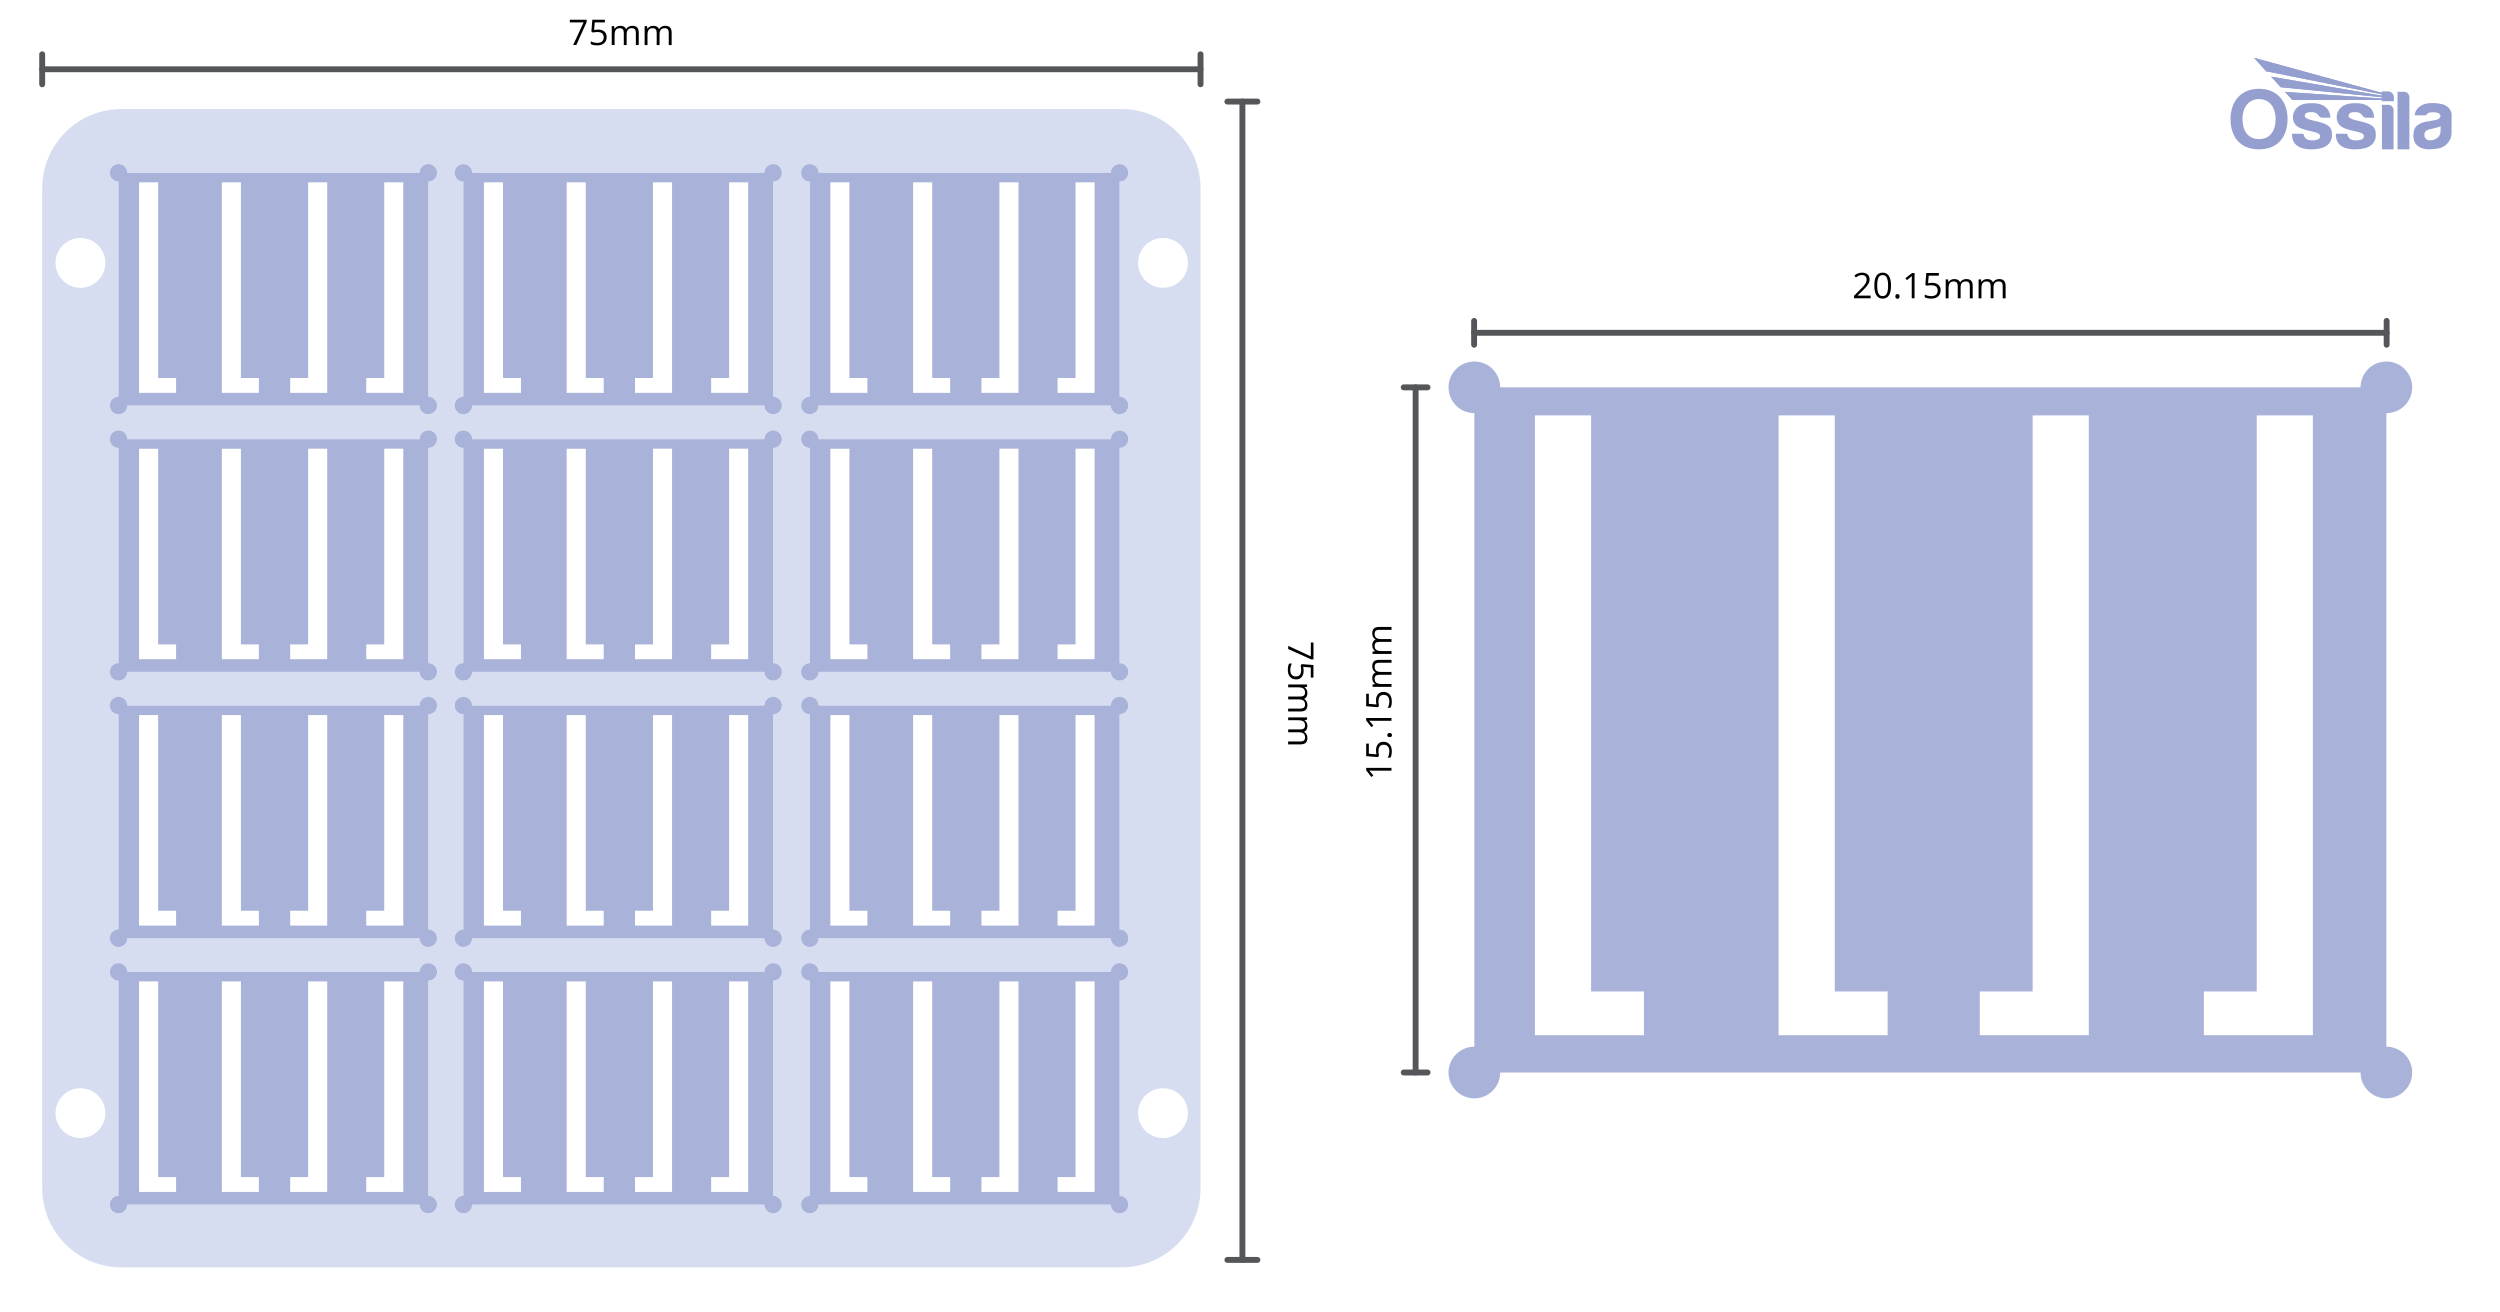<svg viewBox="0 0 848 444.89" xmlns:xlink="http://www.w3.org/1999/xlink" height="444.89" width="848" xmlns="http://www.w3.org/2000/svg" id="Layer_3">
  <defs>
    <style>
      .cls-1, .cls-2 {
        fill: none;
      }

      .cls-3 {
        fill: #d6ddf0;
      }

      .cls-4 {
        clip-path: url(#clippath-1);
      }

      .cls-2 {
        stroke: #54565a;
        stroke-linecap: round;
        stroke-linejoin: round;
        stroke-width: 2px;
      }

      .cls-5 {
        fill: #949fd0;
      }

      .cls-6 {
        clip-path: url(#clippath-3);
      }

      .cls-7 {
        clip-path: url(#clippath-2);
      }

      .cls-8 {
        fill: #a9b2d9;
      }

      .cls-9 {
        clip-path: url(#clippath);
      }
    </style>
    <clipPath id="clippath">
      <rect height="31.07" width="75" y="19.6" x="756.59" class="cls-1"></rect>
    </clipPath>
    <clipPath id="clippath-1">
      <rect height="31.07" width="75" y="19.6" x="756.59" class="cls-1"></rect>
    </clipPath>
    <clipPath id="clippath-2">
      <path d="M764.56,19.6l4.15,4.59,39.2,7.81v.45l-37.54-6.46,3.27,3.6,34.27,3.38v.44c-10.98-.76-21.86-1.49-32.84-2.25l2.51,2.76c10.14,0,20.19,0,30.33,0v.38h4.03v-1.34c0-1.04-.84-1.89-1.85-1.89h-2.18v.42l-43.34-11.88Z" class="cls-1"></path>
    </clipPath>
    <clipPath id="clippath-3">
      <rect height="31.07" width="75" y="19.6" x="756.59" class="cls-1"></rect>
    </clipPath>
  </defs>
  <g>
    <circle r="8.45" cy="89.17" cx="27.29" class="cls-1"></circle>
    <circle r="8.45" cy="377.59" cx="394.49" class="cls-1"></circle>
    <circle r="8.45" cy="377.59" cx="27.29" class="cls-1"></circle>
    <circle r="8.45" cy="89.17" cx="394.49" class="cls-1"></circle>
    <path d="M380.36,36.99H41.17c-14.83,0-26.85,12.02-26.85,26.85v339.2c0,14.83,12.02,26.85,26.85,26.85h339.2c14.83,0,26.85-12.02,26.85-26.85V63.84c0-14.83-12.02-26.85-26.85-26.85ZM27.29,386.03c-4.67,0-8.45-3.78-8.45-8.45s3.78-8.45,8.45-8.45,8.45,3.78,8.45,8.45-3.78,8.45-8.45,8.45ZM27.29,97.62c-4.67,0-8.45-3.78-8.45-8.45s3.78-8.45,8.45-8.45,8.45,3.78,8.45,8.45-3.78,8.45-8.45,8.45ZM148.25,408.61c0,1.64-1.33,2.97-2.97,2.97s-2.97-1.33-2.97-2.97H43.17c0,1.64-1.33,2.97-2.97,2.97s-2.97-1.33-2.97-2.97,1.33-2.97,2.97-2.97v-72.99c-1.64,0-2.97-1.33-2.97-2.97s1.33-2.97,2.97-2.97,2.97,1.33,2.97,2.97h99.13c0-1.64,1.33-2.97,2.97-2.97s2.97,1.33,2.97,2.97-1.33,2.97-2.97,2.97v72.99c1.64,0,2.97,1.33,2.97,2.97ZM148.25,318.26c0,1.64-1.33,2.97-2.97,2.97s-2.97-1.33-2.97-2.97H43.17c0,1.64-1.33,2.97-2.97,2.97s-2.97-1.33-2.97-2.97,1.33-2.97,2.97-2.97v-72.99c-1.64,0-2.97-1.33-2.97-2.97s1.33-2.97,2.97-2.97,2.97,1.33,2.97,2.97h99.13c0-1.64,1.33-2.97,2.97-2.97s2.97,1.33,2.97,2.97-1.33,2.97-2.97,2.97v72.99c1.64,0,2.97,1.33,2.97,2.97ZM148.25,227.91c0,1.64-1.33,2.97-2.97,2.97s-2.97-1.33-2.97-2.97H43.17c0,1.64-1.33,2.97-2.97,2.97s-2.97-1.33-2.97-2.97,1.33-2.97,2.97-2.97v-72.99c-1.64,0-2.97-1.33-2.97-2.97s1.33-2.97,2.97-2.97,2.97,1.33,2.97,2.97h99.13c0-1.64,1.33-2.97,2.97-2.97s2.97,1.33,2.97,2.97-1.33,2.97-2.97,2.97v72.99c1.64,0,2.97,1.33,2.97,2.97ZM148.25,137.56c0,1.64-1.33,2.97-2.97,2.97s-2.97-1.33-2.97-2.97H43.17c0,1.64-1.33,2.97-2.97,2.97s-2.97-1.33-2.97-2.97,1.33-2.97,2.97-2.97V61.59c-1.64,0-2.97-1.33-2.97-2.97s1.33-2.97,2.97-2.97,2.97,1.33,2.97,2.97h99.13c0-1.64,1.33-2.97,2.97-2.97s2.97,1.33,2.97,2.97-1.33,2.97-2.97,2.97v72.99c1.64,0,2.97,1.33,2.97,2.97ZM265.22,408.61c0,1.64-1.33,2.97-2.97,2.97s-2.97-1.33-2.97-2.97h-99.13c0,1.64-1.33,2.97-2.97,2.97s-2.97-1.33-2.97-2.97,1.33-2.97,2.97-2.97v-72.99c-1.64,0-2.97-1.33-2.97-2.97s1.33-2.97,2.97-2.97,2.97,1.33,2.97,2.97h99.13c0-1.64,1.33-2.97,2.97-2.97s2.97,1.33,2.97,2.97-1.33,2.97-2.97,2.97v72.99c1.64,0,2.97,1.33,2.97,2.97ZM265.22,318.26c0,1.64-1.33,2.97-2.97,2.97s-2.97-1.33-2.97-2.97h-99.13c0,1.64-1.33,2.97-2.97,2.97s-2.97-1.33-2.97-2.97,1.33-2.97,2.97-2.97v-72.99c-1.64,0-2.97-1.33-2.97-2.97s1.33-2.97,2.97-2.97,2.97,1.33,2.97,2.97h99.13c0-1.64,1.33-2.97,2.97-2.97s2.97,1.33,2.97,2.97-1.33,2.97-2.97,2.97v72.99c1.64,0,2.97,1.33,2.97,2.97ZM265.22,227.91c0,1.64-1.33,2.97-2.97,2.97s-2.97-1.33-2.97-2.97h-99.13c0,1.64-1.33,2.97-2.97,2.97s-2.97-1.33-2.97-2.97,1.33-2.97,2.97-2.97v-72.99c-1.64,0-2.97-1.33-2.97-2.97s1.33-2.97,2.97-2.97,2.97,1.33,2.97,2.97h99.13c0-1.64,1.33-2.97,2.97-2.97s2.97,1.33,2.97,2.97-1.33,2.97-2.97,2.97v72.99c1.64,0,2.97,1.33,2.97,2.97ZM265.22,137.56c0,1.64-1.33,2.97-2.97,2.97s-2.97-1.33-2.97-2.97h-99.13c0,1.64-1.33,2.97-2.97,2.97s-2.97-1.33-2.97-2.97,1.33-2.97,2.97-2.97V61.59c-1.64,0-2.97-1.33-2.97-2.97s1.33-2.97,2.97-2.97,2.97,1.33,2.97,2.97h99.13c0-1.64,1.33-2.97,2.97-2.97s2.97,1.33,2.97,2.97-1.33,2.97-2.97,2.97v72.99c1.64,0,2.97,1.33,2.97,2.97ZM382.73,408.61c0,1.64-1.33,2.97-2.97,2.97s-2.97-1.33-2.97-2.97h-99.13c0,1.64-1.33,2.97-2.97,2.97s-2.97-1.33-2.97-2.97,1.33-2.97,2.97-2.97v-72.99c-1.64,0-2.97-1.33-2.97-2.97s1.33-2.97,2.97-2.97,2.97,1.33,2.97,2.97h99.13c0-1.64,1.33-2.97,2.97-2.97s2.97,1.33,2.97,2.97-1.33,2.97-2.97,2.97v72.99c1.64,0,2.97,1.33,2.97,2.97ZM382.73,318.26c0,1.64-1.33,2.97-2.97,2.97s-2.97-1.33-2.97-2.97h-99.13c0,1.64-1.33,2.97-2.97,2.97s-2.97-1.33-2.97-2.97,1.33-2.97,2.97-2.97v-72.99c-1.64,0-2.97-1.33-2.97-2.97s1.33-2.97,2.97-2.97,2.97,1.33,2.97,2.97h99.13c0-1.64,1.33-2.97,2.97-2.97s2.97,1.33,2.97,2.97-1.33,2.97-2.97,2.97v72.99c1.64,0,2.97,1.33,2.97,2.97ZM382.73,227.91c0,1.64-1.33,2.97-2.97,2.97s-2.97-1.33-2.97-2.97h-99.13c0,1.64-1.33,2.97-2.97,2.97s-2.97-1.33-2.97-2.97,1.33-2.97,2.97-2.97v-72.99c-1.64,0-2.97-1.33-2.97-2.97s1.33-2.97,2.97-2.97,2.97,1.33,2.97,2.97h99.13c0-1.64,1.33-2.97,2.97-2.97s2.97,1.33,2.97,2.97-1.33,2.97-2.97,2.97v72.99c1.64,0,2.97,1.33,2.97,2.97ZM382.73,137.56c0,1.64-1.33,2.97-2.97,2.97s-2.97-1.33-2.97-2.97h-99.13c0,1.64-1.33,2.97-2.97,2.97s-2.97-1.33-2.97-2.97,1.33-2.97,2.97-2.97V61.59c-1.64,0-2.97-1.33-2.97-2.97s1.33-2.97,2.97-2.97,2.97,1.33,2.97,2.97h99.13c0-1.64,1.33-2.97,2.97-2.97s2.97,1.33,2.97,2.97-1.33,2.97-2.97,2.97v72.99c1.64,0,2.97,1.33,2.97,2.97ZM394.49,386.03c-4.67,0-8.45-3.78-8.45-8.45s3.78-8.45,8.45-8.45,8.45,3.78,8.45,8.45-3.78,8.45-8.45,8.45ZM394.49,97.62c-4.67,0-8.45-3.78-8.45-8.45s3.78-8.45,8.45-8.45,8.45,3.78,8.45,8.45-3.78,8.45-8.45,8.45Z" class="cls-3"></path>
    <path d="M148.25,58.62c0-1.64-1.33-2.97-2.97-2.97s-2.97,1.33-2.97,2.97H43.17c0-1.64-1.33-2.97-2.97-2.97s-2.97,1.33-2.97,2.97,1.33,2.97,2.97,2.97v72.99c-1.64,0-2.97,1.33-2.97,2.97s1.33,2.97,2.97,2.97,2.97-1.33,2.97-2.97h99.13c0,1.64,1.33,2.97,2.97,2.97s2.97-1.33,2.97-2.97-1.33-2.97-2.97-2.97V61.59c1.64,0,2.97-1.33,2.97-2.97ZM59.73,133.26h-12.56V61.85h6.47v66.37h6.09v5.04ZM87.81,133.26h-12.56V61.85h6.47v66.37h6.09v5.04ZM110.99,128.22v5.04h-12.56v-5.04h6.09V61.85h6.47v66.37ZM136.8,128.22v5.04h-12.56v-5.04h6.09V61.85h6.47v66.37Z" class="cls-8"></path>
    <path d="M265.22,58.62c0-1.64-1.33-2.97-2.97-2.97s-2.97,1.33-2.97,2.97h-99.13c0-1.64-1.33-2.97-2.97-2.97s-2.97,1.33-2.97,2.97,1.33,2.97,2.97,2.97v72.99c-1.64,0-2.97,1.33-2.97,2.97s1.33,2.97,2.97,2.97,2.97-1.33,2.97-2.97h99.13c0,1.64,1.33,2.97,2.97,2.97s2.97-1.33,2.97-2.97-1.33-2.97-2.97-2.97V61.59c1.64,0,2.97-1.33,2.97-2.97ZM176.71,133.26h-12.56V61.85h6.47v66.37h6.09v5.04ZM204.78,133.26h-12.56V61.85h6.47v66.37h6.09v5.04ZM227.96,128.22v5.04h-12.56v-5.04h6.09V61.85h6.47v66.37ZM253.78,128.22v5.04h-12.56v-5.04h6.09V61.85h6.47v66.37Z" class="cls-8"></path>
    <path d="M382.73,58.62c0-1.64-1.33-2.97-2.97-2.97s-2.97,1.33-2.97,2.97h-99.13c0-1.64-1.33-2.97-2.97-2.97s-2.97,1.33-2.97,2.97,1.33,2.97,2.97,2.97v72.99c-1.64,0-2.97,1.33-2.97,2.97s1.33,2.97,2.97,2.97,2.97-1.33,2.97-2.97h99.13c0,1.64,1.33,2.97,2.97,2.97s2.97-1.33,2.97-2.97-1.33-2.97-2.97-2.97V61.59c1.64,0,2.97-1.33,2.97-2.97ZM294.22,133.26h-12.56V61.85h6.47v66.37h6.09v5.04ZM322.29,133.26h-12.56V61.85h6.47v66.37h6.09v5.04ZM345.47,128.22v5.04h-12.56v-5.04h6.09V61.85h6.47v66.37ZM371.29,128.22v5.04h-12.56v-5.04h6.09V61.85h6.47v66.37Z" class="cls-8"></path>
    <path d="M148.25,329.67c0-1.64-1.33-2.97-2.97-2.97s-2.97,1.33-2.97,2.97H43.17c0-1.64-1.33-2.97-2.97-2.97s-2.97,1.33-2.97,2.97,1.33,2.97,2.97,2.97v72.99c-1.64,0-2.97,1.33-2.97,2.97s1.33,2.97,2.97,2.97,2.97-1.33,2.97-2.97h99.13c0,1.64,1.33,2.97,2.97,2.97s2.97-1.33,2.97-2.97-1.33-2.97-2.97-2.97v-72.99c1.64,0,2.97-1.33,2.97-2.97ZM59.73,404.31h-12.56v-71.41h6.47v66.37h6.09v5.04ZM87.81,404.31h-12.56v-71.41h6.47v66.37h6.09v5.04ZM110.99,399.27v5.04h-12.56v-5.04h6.09v-66.37h6.47v66.37ZM136.8,399.27v5.04h-12.56v-5.04h6.09v-66.37h6.47v66.37Z" class="cls-8"></path>
    <path d="M265.22,329.67c0-1.64-1.33-2.97-2.97-2.97s-2.97,1.33-2.97,2.97h-99.13c0-1.64-1.33-2.97-2.97-2.97s-2.97,1.33-2.97,2.97,1.33,2.97,2.97,2.97v72.99c-1.64,0-2.97,1.33-2.97,2.97s1.33,2.97,2.97,2.97,2.97-1.33,2.97-2.97h99.13c0,1.64,1.33,2.97,2.97,2.97s2.97-1.33,2.97-2.97-1.33-2.97-2.97-2.97v-72.99c1.64,0,2.97-1.33,2.97-2.97ZM176.71,404.31h-12.56v-71.41h6.47v66.37h6.09v5.04ZM204.78,404.31h-12.56v-71.41h6.47v66.37h6.09v5.04ZM227.96,399.27v5.04h-12.56v-5.04h6.09v-66.37h6.47v66.37ZM253.78,399.27v5.04h-12.56v-5.04h6.09v-66.37h6.47v66.37Z" class="cls-8"></path>
    <path d="M382.73,329.67c0-1.64-1.33-2.97-2.97-2.97s-2.97,1.33-2.97,2.97h-99.13c0-1.64-1.33-2.97-2.97-2.97s-2.97,1.33-2.97,2.97,1.33,2.97,2.97,2.97v72.99c-1.64,0-2.97,1.33-2.97,2.97s1.33,2.97,2.97,2.97,2.97-1.33,2.97-2.97h99.13c0,1.64,1.33,2.97,2.97,2.97s2.97-1.33,2.97-2.97-1.33-2.97-2.97-2.97v-72.99c1.64,0,2.97-1.33,2.97-2.97ZM294.22,404.31h-12.56v-71.41h6.47v66.37h6.09v5.04ZM322.29,404.31h-12.56v-71.41h6.47v66.37h6.09v5.04ZM345.47,399.27v5.04h-12.56v-5.04h6.09v-66.37h6.47v66.37ZM371.29,399.27v5.04h-12.56v-5.04h6.09v-66.37h6.47v66.37Z" class="cls-8"></path>
    <path d="M148.25,148.97c0-1.64-1.33-2.97-2.97-2.97s-2.97,1.33-2.97,2.97H43.17c0-1.64-1.33-2.97-2.97-2.97s-2.97,1.33-2.97,2.97,1.33,2.97,2.97,2.97v72.99c-1.64,0-2.97,1.33-2.97,2.97s1.33,2.97,2.97,2.97,2.97-1.33,2.97-2.97h99.13c0,1.64,1.33,2.97,2.97,2.97s2.97-1.33,2.97-2.97-1.33-2.97-2.97-2.97v-72.99c1.64,0,2.97-1.33,2.97-2.97ZM59.73,223.61h-12.56v-71.41h6.47v66.37h6.09v5.04ZM87.81,223.61h-12.56v-71.41h6.47v66.37h6.09v5.04ZM110.99,218.57v5.04h-12.56v-5.04h6.09v-66.37h6.47v66.37ZM136.8,218.57v5.04h-12.56v-5.04h6.09v-66.37h6.47v66.37Z" class="cls-8"></path>
    <path d="M265.22,148.97c0-1.64-1.33-2.97-2.97-2.97s-2.97,1.33-2.97,2.97h-99.13c0-1.64-1.33-2.97-2.97-2.97s-2.97,1.33-2.97,2.97,1.33,2.97,2.97,2.97v72.99c-1.64,0-2.97,1.33-2.97,2.97s1.33,2.97,2.97,2.97,2.97-1.33,2.97-2.97h99.13c0,1.64,1.33,2.97,2.97,2.97s2.97-1.33,2.97-2.97-1.33-2.97-2.97-2.97v-72.99c1.64,0,2.97-1.33,2.97-2.97ZM176.71,223.61h-12.56v-71.41h6.47v66.37h6.09v5.04ZM204.78,223.61h-12.56v-71.41h6.47v66.37h6.09v5.04ZM227.96,218.57v5.04h-12.56v-5.04h6.09v-66.37h6.47v66.37ZM253.78,218.57v5.04h-12.56v-5.04h6.09v-66.37h6.47v66.37Z" class="cls-8"></path>
    <path d="M382.73,148.97c0-1.64-1.33-2.97-2.97-2.97s-2.97,1.33-2.97,2.97h-99.13c0-1.64-1.33-2.97-2.97-2.97s-2.97,1.33-2.97,2.97,1.33,2.97,2.97,2.97v72.99c-1.64,0-2.97,1.33-2.97,2.97s1.33,2.97,2.97,2.97,2.97-1.33,2.97-2.97h99.13c0,1.64,1.33,2.97,2.97,2.97s2.97-1.33,2.97-2.97-1.33-2.97-2.97-2.97v-72.99c1.64,0,2.97-1.33,2.97-2.97ZM294.22,223.61h-12.56v-71.41h6.47v66.37h6.09v5.04ZM322.29,223.61h-12.56v-71.41h6.47v66.37h6.09v5.04ZM345.47,218.57v5.04h-12.56v-5.04h6.09v-66.37h6.47v66.37ZM371.29,218.57v5.04h-12.56v-5.04h6.09v-66.37h6.47v66.37Z" class="cls-8"></path>
    <path d="M148.25,239.32c0-1.64-1.33-2.97-2.97-2.97s-2.97,1.33-2.97,2.97H43.17c0-1.64-1.33-2.97-2.97-2.97s-2.97,1.33-2.97,2.97,1.33,2.97,2.97,2.97v72.99c-1.64,0-2.97,1.33-2.97,2.97s1.33,2.97,2.97,2.97,2.97-1.33,2.97-2.97h99.13c0,1.64,1.33,2.97,2.97,2.97s2.97-1.33,2.97-2.97-1.33-2.97-2.97-2.97v-72.99c1.64,0,2.97-1.33,2.97-2.97ZM59.73,313.96h-12.56v-71.41h6.47v66.37h6.09v5.04ZM87.81,313.96h-12.56v-71.41h6.47v66.37h6.09v5.04ZM110.99,308.92v5.04h-12.56v-5.04h6.09v-66.37h6.47v66.37ZM136.8,308.92v5.04h-12.56v-5.04h6.09v-66.37h6.47v66.37Z" class="cls-8"></path>
    <path d="M265.22,239.32c0-1.64-1.33-2.97-2.97-2.97s-2.97,1.33-2.97,2.97h-99.13c0-1.64-1.33-2.97-2.97-2.97s-2.97,1.33-2.97,2.97,1.33,2.97,2.97,2.97v72.99c-1.64,0-2.97,1.33-2.97,2.97s1.33,2.97,2.97,2.97,2.97-1.33,2.97-2.97h99.13c0,1.64,1.33,2.97,2.97,2.97s2.97-1.33,2.97-2.97-1.33-2.97-2.97-2.97v-72.99c1.64,0,2.97-1.33,2.97-2.97ZM176.71,313.96h-12.56v-71.41h6.47v66.37h6.09v5.04ZM204.78,313.96h-12.56v-71.41h6.47v66.37h6.09v5.04ZM227.96,308.92v5.04h-12.56v-5.04h6.09v-66.37h6.47v66.37ZM253.78,308.92v5.04h-12.56v-5.04h6.09v-66.37h6.47v66.37Z" class="cls-8"></path>
    <path d="M382.73,239.32c0-1.64-1.33-2.97-2.97-2.97s-2.97,1.33-2.97,2.97h-99.13c0-1.64-1.33-2.97-2.97-2.97s-2.97,1.33-2.97,2.97,1.33,2.97,2.97,2.97v72.99c-1.64,0-2.97,1.33-2.97,2.97s1.33,2.97,2.97,2.97,2.97-1.33,2.97-2.97h99.13c0,1.64,1.33,2.97,2.97,2.97s2.97-1.33,2.97-2.97-1.33-2.97-2.97-2.97v-72.99c1.64,0,2.97-1.33,2.97-2.97ZM294.22,313.96h-12.56v-71.41h6.47v66.37h6.09v5.04ZM322.29,313.96h-12.56v-71.41h6.47v66.37h6.09v5.04ZM345.47,308.92v5.04h-12.56v-5.04h6.09v-66.37h6.47v66.37ZM371.29,308.92v5.04h-12.56v-5.04h6.09v-66.37h6.47v66.37Z" class="cls-8"></path>
  </g>
  <path d="M809.46,355.04v-214.9c4.84,0,8.76-3.92,8.76-8.76s-3.92-8.76-8.76-8.76-8.76,3.92-8.76,8.76h-291.84c0-4.84-3.92-8.76-8.76-8.76s-8.76,3.92-8.76,8.76,3.92,8.76,8.76,8.76v214.9c-4.84,0-8.76,3.92-8.76,8.76s3.92,8.76,8.76,8.76,8.76-3.92,8.76-8.76h291.84c0,4.84,3.92,8.76,8.76,8.76s8.76-3.92,8.76-8.76-3.92-8.76-8.76-8.76ZM557.63,351.14h-36.98v-210.23h19.05v195.4h17.93v14.83ZM640.28,351.14h-36.98v-210.23h19.05v195.4h17.93v14.83ZM708.52,336.31v14.83h-36.98v-14.83h17.93v-195.4h19.05v195.4ZM784.53,336.31v14.83h-36.98v-14.83h17.93v-195.4h19.05v195.4Z" class="cls-8"></path>
  <g>
    <line y2="23.5" x2="407.22" y1="23.5" x1="14.31" class="cls-2"></line>
    <line y2="28.59" x2="14.31" y1="18.42" x1="14.31" class="cls-2"></line>
    <line y2="28.59" x2="407.22" y1="18.42" x1="407.22" class="cls-2"></line>
  </g>
  <g>
    <path d="M194.41,15.27l3.55-7.67h-4.67v-.9h5.7v.78l-3.5,7.79h-1.08Z"></path>
    <path d="M202.87,10.03c.9,0,1.61.22,2.13.67s.78,1.06.78,1.84c0,.89-.28,1.58-.85,2.09s-1.34.76-2.33.76-1.7-.15-2.21-.46v-.94c.27.18.61.31,1.02.41s.81.15,1.2.15c.69,0,1.22-.16,1.6-.49s.57-.79.57-1.41c0-1.2-.73-1.79-2.2-1.79-.37,0-.87.06-1.49.17l-.5-.32.32-4.01h4.26v.9h-3.43l-.22,2.57c.45-.09.9-.13,1.34-.13Z"></path>
    <path d="M215.68,15.27v-4.18c0-.51-.11-.9-.33-1.15s-.56-.38-1.02-.38c-.61,0-1.05.17-1.34.52s-.43.88-.43,1.61v3.59h-.97v-4.18c0-.51-.11-.9-.33-1.15s-.56-.38-1.03-.38c-.61,0-1.06.18-1.34.55s-.42.96-.42,1.8v3.37h-.97v-6.42h.79l.16.88h.05c.18-.31.44-.56.78-.73s.71-.26,1.12-.26c1,0,1.66.36,1.97,1.09h.05c.19-.34.47-.6.83-.8s.78-.29,1.24-.29c.73,0,1.27.19,1.63.56s.54.97.54,1.79v4.19h-.97Z"></path>
    <path d="M226.84,15.27v-4.18c0-.51-.11-.9-.33-1.15s-.56-.38-1.02-.38c-.61,0-1.05.17-1.34.52s-.43.88-.43,1.61v3.59h-.97v-4.18c0-.51-.11-.9-.33-1.15s-.56-.38-1.03-.38c-.61,0-1.06.18-1.34.55s-.42.96-.42,1.8v3.37h-.97v-6.42h.79l.16.88h.05c.18-.31.44-.56.78-.73s.71-.26,1.12-.26c1,0,1.66.36,1.97,1.09h.05c.19-.34.47-.6.83-.8s.78-.29,1.24-.29c.73,0,1.27.19,1.63.56s.54.97.54,1.79v4.19h-.97Z"></path>
  </g>
  <g>
    <line y2="427.36" x2="421.42" y1="34.45" x1="421.42" class="cls-2"></line>
    <line y2="34.45" x2="416.33" y1="34.45" x1="426.51" class="cls-2"></line>
    <line y2="427.36" x2="416.33" y1="427.36" x1="426.51" class="cls-2"></line>
  </g>
  <g>
    <path d="M436.96,219.08l7.67,3.55v-4.67h.9v5.7h-.78l-7.79-3.5v-1.08Z"></path>
    <path d="M442.19,227.54c0,.9-.22,1.61-.67,2.13s-1.06.78-1.84.78c-.89,0-1.58-.28-2.09-.85s-.76-1.34-.76-2.33.15-1.7.46-2.21h.94c-.18.27-.31.61-.41,1.02s-.15.81-.15,1.2c0,.69.16,1.22.49,1.6s.79.57,1.41.57c1.2,0,1.79-.73,1.79-2.2,0-.37-.06-.87-.17-1.49l.32-.5,4.01.32v4.26h-.9v-3.43l-2.57-.22c.09.45.13.9.13,1.34Z"></path>
    <path d="M436.96,240.35h4.18c.51,0,.9-.11,1.15-.33s.38-.56.38-1.02c0-.61-.17-1.05-.52-1.34s-.88-.43-1.61-.43h-3.59v-.97h4.18c.51,0,.9-.11,1.15-.33s.38-.56.38-1.03c0-.61-.18-1.06-.55-1.34s-.96-.42-1.8-.42h-3.37v-.97h6.42v.79l-.88.16v.05c.31.18.56.44.73.78s.26.71.26,1.12c0,1-.36,1.66-1.09,1.97v.05c.34.19.6.47.8.83s.29.78.29,1.24c0,.73-.19,1.27-.56,1.63s-.97.54-1.79.54h-4.19v-.97Z"></path>
    <path d="M436.96,251.51h4.18c.51,0,.9-.11,1.15-.33s.38-.56.38-1.02c0-.61-.17-1.05-.52-1.34s-.88-.43-1.61-.43h-3.59v-.97h4.18c.51,0,.9-.11,1.15-.33s.38-.56.38-1.03c0-.61-.18-1.06-.55-1.34s-.96-.42-1.8-.42h-3.37v-.97h6.42v.79l-.88.16v.05c.31.18.56.44.73.78s.26.71.26,1.12c0,1-.36,1.66-1.09,1.97v.05c.34.19.6.47.8.83s.29.78.29,1.24c0,.73-.19,1.27-.56,1.63s-.97.54-1.79.54h-4.19v-.97Z"></path>
  </g>
  <g id="blue_watermark">
    <g class="cls-9">
      <g class="cls-4">
        <path d="M827.85,44.32c0,.5-.15,1.7-1.07,2.44-.92.74-1.95.92-2.95.79-1-.13-1.52-1.02-1.49-1.82.03-.8.38-1.49,1.6-1.83,1.22-.33,2.63-.5,3.91-1.1v1.52ZM828.23,35.3c-2.99-.68-5.4-.29-6.6.32-1.2.61-2.45,1.73-2.57,3.5h3.83s.43-1.03,2.06-1.06c1.63-.03,2.64.35,2.82,1.08.17.73-.44,1.29-1.44,1.54-1,.25-2.6.42-3.71.65-1.12.23-3.13,1.07-3.63,2.42-.49,1.35-.51,3.18.04,4.43.55,1.25,2.39,2.54,4.83,2.47,2.44-.07,4.4-.23,5.83-1.54,1.44-1.31,1.89-2.67,1.89-4.08s.01-5.7.01-6.18-.38-2.87-3.37-3.55" class="cls-5"></path>
        <path d="M768.71,24.19l39.19,7.81v.45l-37.54-6.46,3.27,3.6,34.27,3.38v.44c-10.98-.76-21.86-1.49-32.84-2.25l2.51,2.76c10.14,0,20.19,0,30.33,0v.38h4.03v-1.34c0-1.04-.83-1.89-1.85-1.89h-2.18v.42l-43.34-11.88,4.15,4.59Z" class="cls-5"></path>
      </g>
      <g class="cls-7">
        <rect height="14.7" width="47.38" y="19.6" x="764.56" class="cls-5"></rect>
      </g>
      <g class="cls-6">
        <path d="M815.42,31.13h-2.18v19.53h4.03v-17.68c0-1.02-.83-1.85-1.85-1.85" class="cls-5"></path>
        <path d="M810.08,35.55h-2.13v15.11h3.95v-13.29c0-1-.82-1.81-1.81-1.81" class="cls-5"></path>
        <path d="M804.17,42.38c-1.36-.83-3.05-1.09-5.05-1.58s-2.48-1.01-2.49-1.49c0-.48.28-.97.85-1.12.57-.15,1.49-.26,2.45-.04.96.22,1.46,1.15,1.69,1.38.24.23.66.41.95.41h2.76c-.1-1.64-.61-2.85-1.8-3.72-1.19-.87-2.65-1.36-5.64-1.19-2.99.17-4.59,1.71-5.09,3.47-.51,1.76.03,3.55,1.44,4.47,1.41.92,3.74,1.38,5.17,1.68,1.42.31,2.53.75,2.45,1.7-.07.95-1.68,1.44-3.58,1.2-1.91-.24-2.1-2.2-2.1-2.2h-3.85c-.13,2.51,1.07,3.88,2.63,4.6,1.55.73,4.21.99,7.02.36,2.82-.62,3.89-2.63,3.9-4.4.02-1.77-.35-2.71-1.71-3.54" class="cls-5"></path>
        <path d="M789.31,42.38c-1.36-.83-3.05-1.09-5.05-1.58s-2.48-1.01-2.49-1.49c0-.48.28-.97.85-1.12.57-.15,1.49-.26,2.45-.04.96.22,1.46,1.15,1.69,1.38.24.23.66.41.95.41h2.76c-.1-1.64-.61-2.85-1.8-3.72-1.19-.87-2.65-1.36-5.64-1.19-2.99.17-4.59,1.71-5.09,3.47-.51,1.76.03,3.55,1.44,4.47,1.41.92,3.74,1.38,5.17,1.68,1.42.31,2.53.75,2.45,1.7-.07.95-1.68,1.44-3.58,1.2-1.91-.24-2.1-2.2-2.1-2.2h-3.85c-.13,2.51,1.07,3.88,2.63,4.6,1.55.73,4.21.99,7.02.36,2.82-.62,3.89-2.63,3.9-4.4.02-1.77-.35-2.71-1.71-3.54" class="cls-5"></path>
        <path d="M766.26,47.18c-3.89,0-5.61-3.05-5.61-6.79s1.89-6.77,5.62-6.77,5.62,3.03,5.62,6.77-1.73,6.79-5.62,6.79M766.27,30.12c-6.42,0-9.68,4.59-9.68,10.26s2.96,10.28,9.66,10.28,9.69-4.62,9.69-10.28-3.26-10.26-9.68-10.26" class="cls-5"></path>
      </g>
    </g>
  </g>
  <g>
    <line y2="363.79" x2="480.18" y1="131.39" x1="480.18" class="cls-2"></line>
    <line y2="131.39" x2="476.14" y1="131.39" x1="484.22" class="cls-2"></line>
    <line y2="363.79" x2="476.14" y1="363.79" x1="484.22" class="cls-2"></line>
  </g>
  <g>
    <line y2="112.89" x2="500.02" y1="112.89" x1="809.55" class="cls-2"></line>
    <line y2="108.85" x2="809.55" y1="116.94" x1="809.55" class="cls-2"></line>
    <line y2="108.85" x2="500.02" y1="116.94" x1="500.02" class="cls-2"></line>
  </g>
  <g>
    <path d="M634.52,101.17h-5.63v-.84l2.26-2.27c.69-.7,1.14-1.19,1.36-1.49s.38-.59.49-.87.16-.58.16-.91c0-.46-.14-.82-.42-1.09s-.66-.4-1.15-.4c-.36,0-.69.06-1.01.18s-.67.33-1.06.64l-.52-.66c.79-.66,1.65-.98,2.58-.98.8,0,1.44.21,1.89.62s.69.97.69,1.66c0,.54-.15,1.08-.46,1.61s-.88,1.2-1.71,2.02l-1.88,1.83v.05h4.41v.9Z"></path>
    <path d="M641.43,96.87c0,1.48-.23,2.59-.7,3.32s-1.18,1.1-2.14,1.1-1.62-.37-2.1-1.12-.72-1.84-.72-3.29.23-2.6.7-3.32,1.17-1.08,2.13-1.08,1.64.38,2.12,1.13.72,1.85.72,3.28ZM636.75,96.87c0,1.25.15,2.15.44,2.72s.76.85,1.4.85,1.12-.29,1.41-.86.44-1.48.44-2.71-.15-2.13-.44-2.7-.76-.86-1.41-.86-1.11.28-1.4.85-.44,1.47-.44,2.72Z"></path>
    <path d="M642.92,100.54c0-.26.06-.46.18-.59s.29-.2.51-.2.4.07.53.2.19.33.19.59-.06.45-.19.59-.3.21-.53.21c-.2,0-.36-.06-.5-.18s-.2-.33-.2-.61Z"></path>
    <path d="M649.41,101.17h-.95v-6.11c0-.51.02-.99.05-1.44-.08.08-.17.17-.28.26s-.57.47-1.39,1.14l-.52-.67,2.27-1.75h.82v8.57Z"></path>
    <path d="M655.35,95.93c.9,0,1.61.22,2.13.67s.78,1.06.78,1.84c0,.89-.28,1.58-.85,2.09s-1.34.76-2.33.76-1.7-.15-2.21-.46v-.94c.27.18.61.31,1.02.41s.81.15,1.2.15c.69,0,1.22-.16,1.6-.49s.57-.79.57-1.41c0-1.2-.73-1.79-2.2-1.79-.37,0-.87.06-1.49.17l-.5-.32.32-4.01h4.26v.9h-3.43l-.22,2.57c.45-.09.9-.13,1.34-.13Z"></path>
    <path d="M668.16,101.17v-4.18c0-.51-.11-.9-.33-1.15s-.56-.38-1.02-.38c-.61,0-1.05.17-1.34.52s-.43.88-.43,1.61v3.59h-.97v-4.18c0-.51-.11-.9-.33-1.15s-.56-.38-1.03-.38c-.61,0-1.06.18-1.34.55s-.42.96-.42,1.8v3.37h-.97v-6.42h.79l.16.88h.05c.18-.31.44-.56.78-.73s.71-.26,1.12-.26c1,0,1.66.36,1.97,1.09h.05c.19-.34.47-.6.83-.8s.78-.29,1.24-.29c.73,0,1.27.19,1.63.56s.54.97.54,1.79v4.19h-.97Z"></path>
    <path d="M679.32,101.17v-4.18c0-.51-.11-.9-.33-1.15s-.56-.38-1.02-.38c-.61,0-1.05.17-1.34.52s-.43.88-.43,1.61v3.59h-.97v-4.18c0-.51-.11-.9-.33-1.15s-.56-.38-1.03-.38c-.61,0-1.06.18-1.34.55s-.42.96-.42,1.8v3.37h-.97v-6.42h.79l.16.88h.05c.18-.31.44-.56.78-.73s.71-.26,1.12-.26c1,0,1.66.36,1.97,1.09h.05c.19-.34.47-.6.83-.8s.78-.29,1.24-.29c.73,0,1.27.19,1.63.56s.54.97.54,1.79v4.19h-.97Z"></path>
  </g>
  <g>
    <path d="M471.98,260.47v.95h-6.11c-.51,0-.99-.02-1.44-.05.08.08.17.17.26.28s.47.57,1.14,1.39l-.67.52-1.75-2.27v-.82h8.57Z"></path>
    <path d="M466.74,254.53c0-.9.22-1.61.67-2.13s1.06-.78,1.84-.78c.89,0,1.58.28,2.09.85s.76,1.34.76,2.33-.15,1.7-.46,2.21h-.94c.18-.27.31-.61.41-1.02s.15-.81.15-1.2c0-.69-.16-1.22-.49-1.6s-.79-.57-1.41-.57c-1.2,0-1.79.73-1.79,2.2,0,.37.06.87.17,1.49l-.32.5-4.01-.32v-4.26h.9v3.43l2.57.22c-.09-.45-.13-.9-.13-1.34Z"></path>
    <path d="M471.36,250.04c-.26,0-.46-.06-.59-.18s-.2-.29-.2-.51.07-.4.2-.53.33-.19.59-.19.45.06.59.19.21.3.21.53c0,.2-.06.36-.18.5s-.33.2-.61.2Z"></path>
    <path d="M471.98,243.55v.95h-6.11c-.51,0-.99-.02-1.44-.05.08.08.17.17.26.28s.47.57,1.14,1.39l-.67.52-1.75-2.27v-.82h8.57Z"></path>
    <path d="M466.74,237.61c0-.9.22-1.61.67-2.13s1.06-.78,1.84-.78c.89,0,1.58.28,2.09.85s.76,1.34.76,2.33-.15,1.7-.46,2.21h-.94c.18-.27.31-.61.41-1.02s.15-.81.15-1.2c0-.69-.16-1.22-.49-1.6s-.79-.57-1.41-.57c-1.2,0-1.79.73-1.79,2.2,0,.37.06.87.17,1.49l-.32.5-4.01-.32v-4.26h.9v3.43l2.57.22c-.09-.45-.13-.9-.13-1.34Z"></path>
    <path d="M471.98,224.8h-4.18c-.51,0-.9.11-1.15.33s-.38.56-.38,1.02c0,.61.17,1.05.52,1.34s.88.43,1.61.43h3.59v.97h-4.18c-.51,0-.9.11-1.15.33s-.38.56-.38,1.03c0,.61.18,1.06.55,1.34s.96.42,1.8.42h3.37v.97h-6.42v-.79l.88-.16v-.05c-.31-.18-.56-.44-.73-.78s-.26-.71-.26-1.12c0-1,.36-1.66,1.09-1.97v-.05c-.34-.19-.6-.47-.8-.83s-.29-.78-.29-1.24c0-.73.19-1.27.56-1.63s.97-.54,1.79-.54h4.19v.97Z"></path>
    <path d="M471.98,213.64h-4.18c-.51,0-.9.11-1.15.33s-.38.56-.38,1.02c0,.61.17,1.05.52,1.34s.88.43,1.61.43h3.59v.97h-4.18c-.51,0-.9.11-1.15.33s-.38.56-.38,1.03c0,.61.18,1.06.55,1.34s.96.42,1.8.42h3.37v.97h-6.42v-.79l.88-.16v-.05c-.31-.18-.56-.44-.73-.78s-.26-.71-.26-1.12c0-1,.36-1.66,1.09-1.97v-.05c-.34-.19-.6-.47-.8-.83s-.29-.78-.29-1.24c0-.73.19-1.27.56-1.63s.97-.54,1.79-.54h4.19v.97Z"></path>
  </g>
</svg>